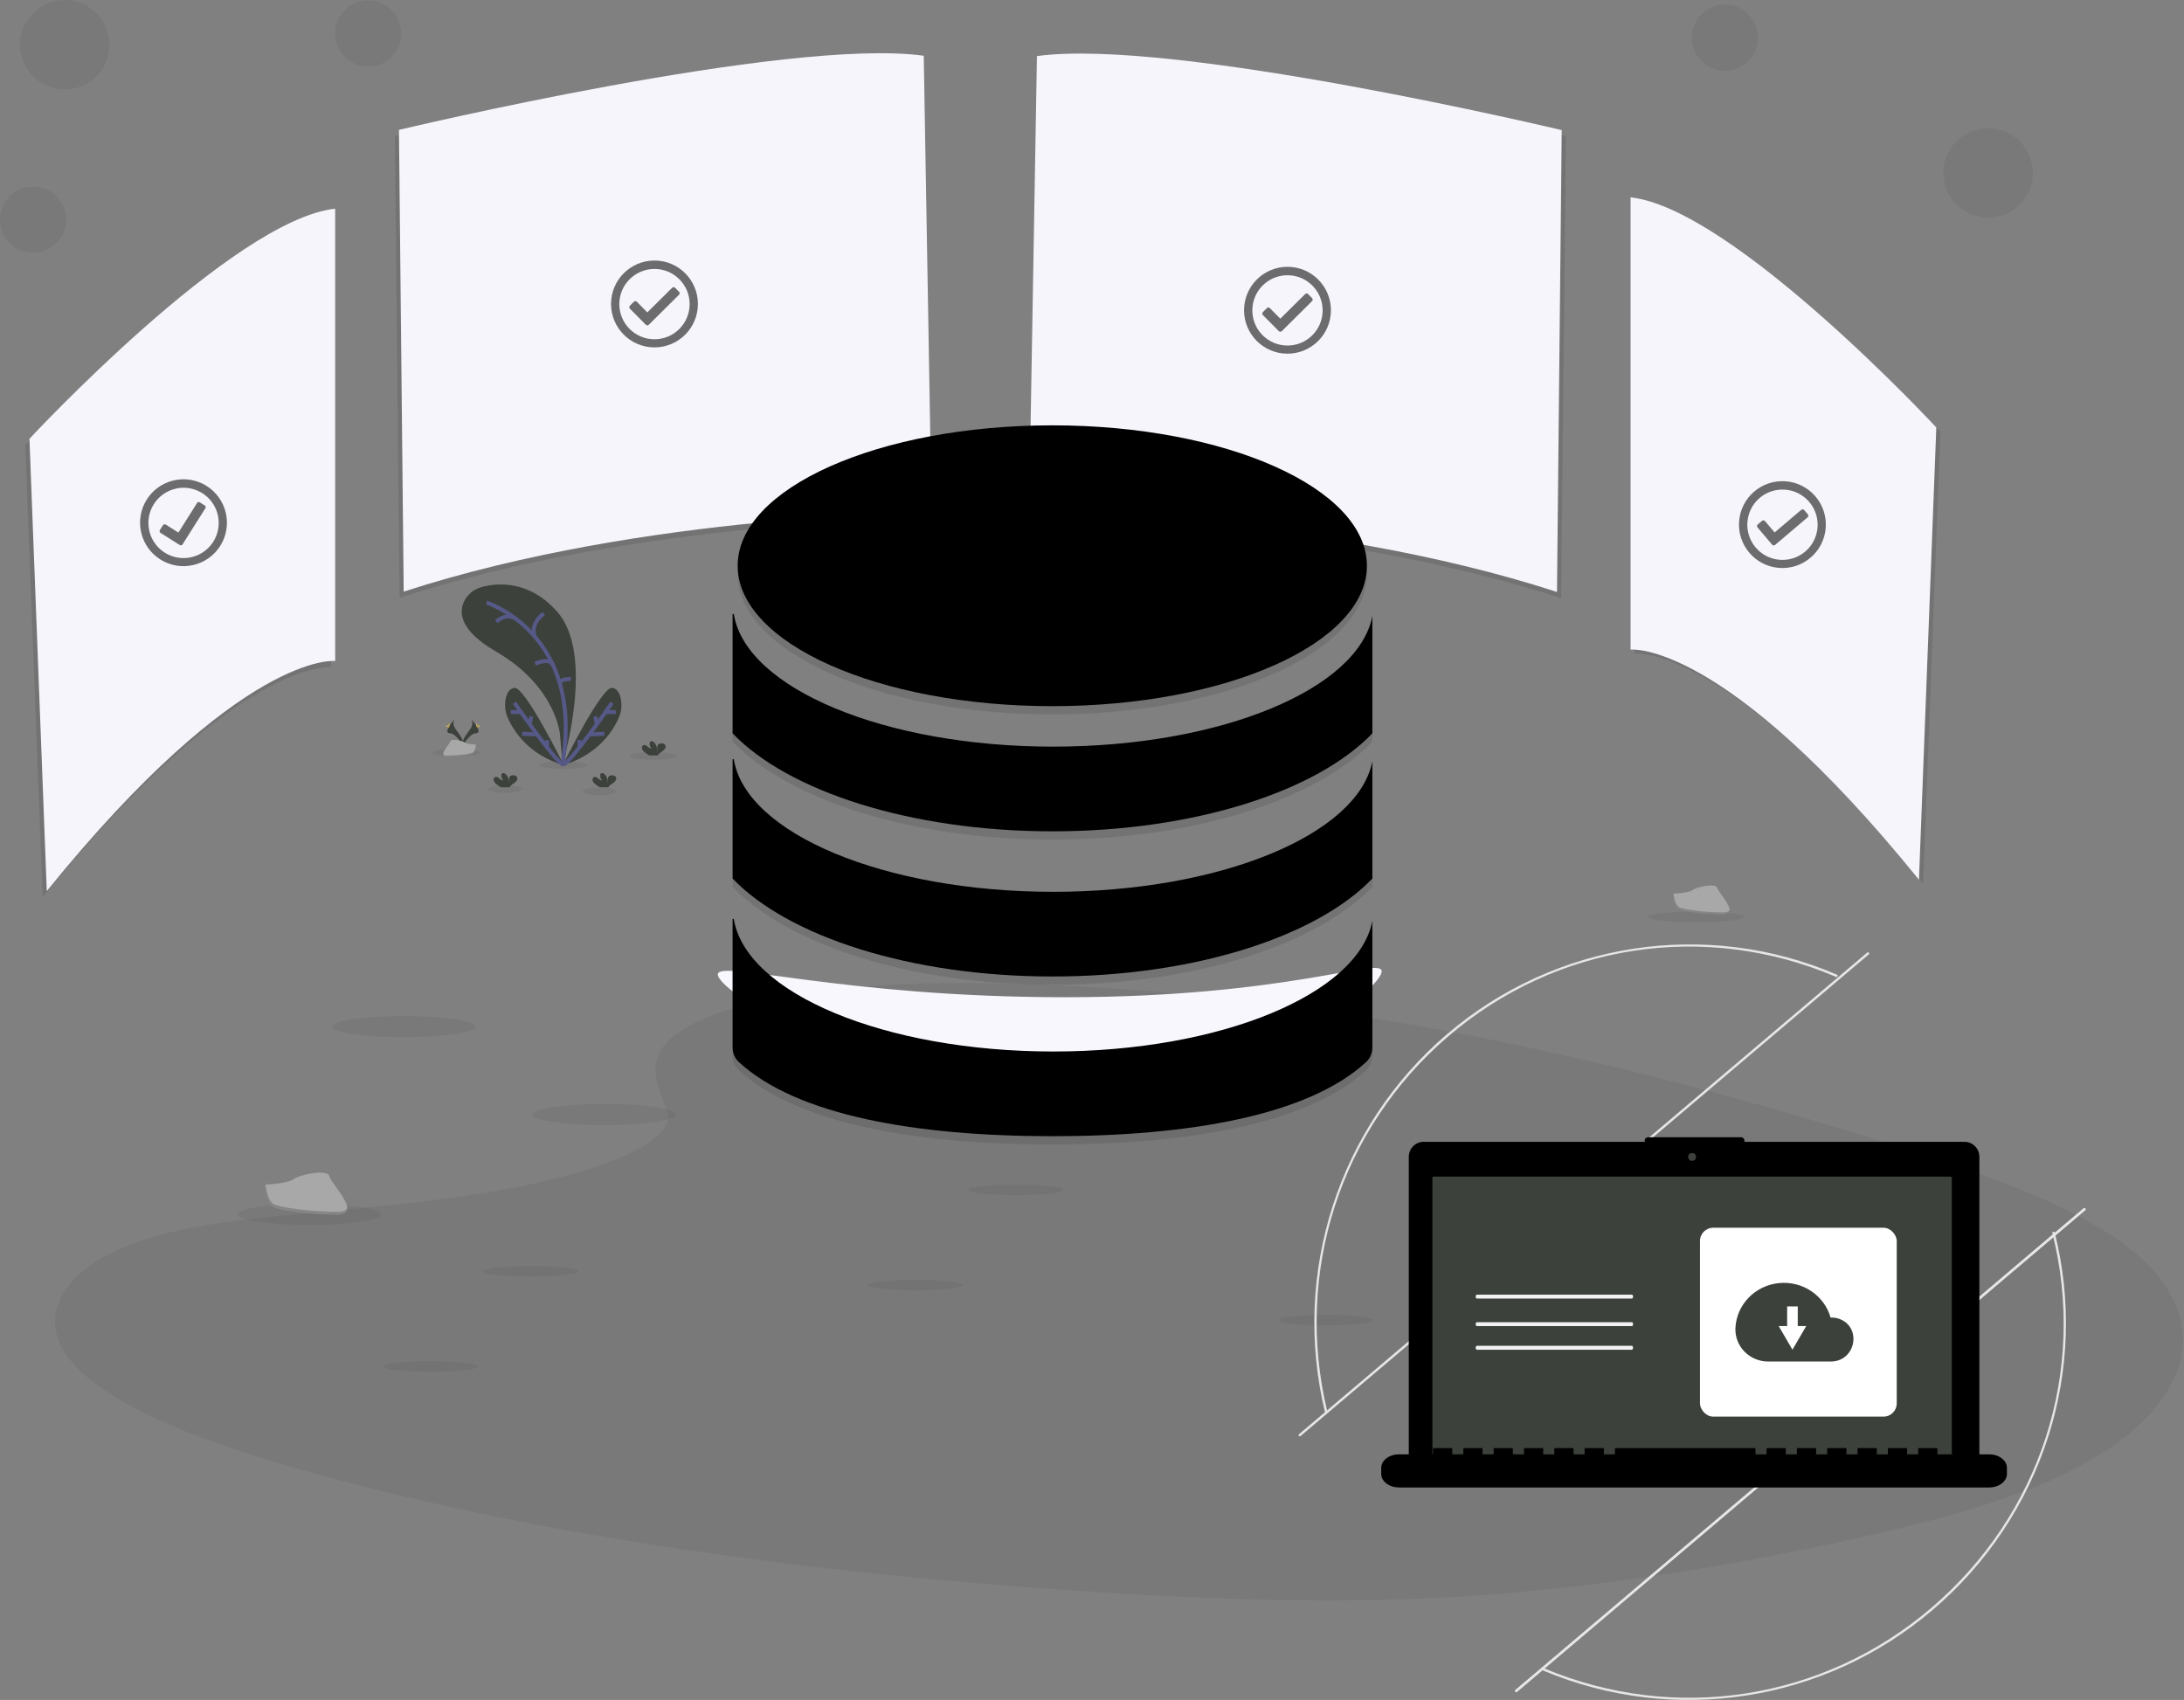 <?xml version="1.0" encoding="UTF-8"?>
<svg width="555px" height="432px" viewBox="0 0 555 432" version="1.1" xmlns="http://www.w3.org/2000/svg" xmlns:xlink="http://www.w3.org/1999/xlink">
    <rect x="0" y="0" width="555" height="432" fill="#808080" stroke="none"/>
    <title>Group 2</title>
    <g id="Page-1" stroke="none" stroke-width="1" fill="none" fill-rule="evenodd">
        <g id="Group-2">
            <g id="undraw_server_status_5pbv">
                <path d="M180.948,258.043 C199.295,250.827 228.097,249.356 254.312,249.934 C336.658,251.737 410.989,269.275 475.282,289.115 C498.559,296.3 521.474,304.041 536.584,313.932 C567.34,334.067 558.216,361.959 515.451,378.546 C500.898,384.19 483.26,388.532 465.149,392.347 C432.942,399.169 398.212,404.64 361.664,406.217 C335.607,407.326 309.223,406.422 283.318,404.871 C210.932,400.525 139.885,390.975 80.333,374.562 C54.212,367.377 29.595,358.443 18.842,346.812 C8.088,335.181 14.963,320.455 41.636,313.57 C52.672,310.726 65.854,309.439 78.767,308.235 C97.771,306.459 117.081,304.703 134.23,301.093 C151.947,297.361 172.922,290.145 169.417,281.888 C165.638,273.027 162.621,265.249 180.948,258.043 Z" id="Path" fill="#3C413C" fill-rule="nonzero" opacity="0.1"></path>
                <path d="M264.561,15.835 L262.558,131.986 C262.558,131.986 335.044,131.986 396.715,152.01 L397.918,34.64 C397.918,34.64 299.001,11.032 264.561,15.835 Z" id="Path" fill="#000000" fill-rule="nonzero" opacity="0.1"></path>
                <path d="M263.509,14.259 L261.507,130.409 C261.507,130.409 333.993,130.409 395.663,150.433 L396.867,33.063 C396.867,33.063 297.95,9.455 263.509,14.259 Z" id="Path" fill="#F5F5FB" fill-rule="nonzero"></path>
                <path d="M233.689,15.746 L235.691,131.897 C235.691,131.897 163.205,131.897 101.535,151.921 L100.331,34.582 C100.331,34.582 199.248,10.942 233.689,15.746 Z" id="Path" fill="#000000" fill-rule="nonzero" opacity="0.1"></path>
                <path d="M234.74,14.169 L236.742,130.32 C236.742,130.32 164.256,130.32 102.586,150.344 L101.382,33.006 C101.382,33.006 200.299,9.366 234.74,14.169 Z" id="Path" fill="#F5F5FB" fill-rule="nonzero"></path>
                <path d="M415.414,51.201 L415.414,166.137 C415.414,166.137 439.065,163.336 488.7,224.607 L493.109,109.67 C493.109,109.67 441.446,54.007 415.414,51.201 Z" id="Path" fill="#000000" fill-rule="nonzero" opacity="0.1"></path>
                <path d="M414.363,50.15 L414.363,165.086 C414.363,165.086 438.014,162.285 487.648,223.556 L492.058,108.619 C492.058,108.619 440.395,52.956 414.363,50.15 Z" id="Path" fill="#F5F5FB" fill-rule="nonzero"></path>
                <path d="M84.122,54.612 L84.122,169.554 C84.122,169.554 60.472,166.752 10.837,228.023 L6.433,113.087 C6.433,113.087 58.091,57.424 84.122,54.612 Z" id="Path" fill="#000000" fill-rule="nonzero" opacity="0.1"></path>
                <path d="M85.174,53.035 L85.174,167.977 C85.174,167.977 61.523,165.176 11.888,226.446 L7.484,111.51 C7.484,111.51 59.142,55.847 85.174,53.035 Z" id="Path" fill="#F5F5FB" fill-rule="nonzero"></path>
                <path d="M351.111,246.849 C351.111,250.764 326.246,273.39 269.648,273.39 C213.05,273.39 182.404,251.553 182.404,247.637 C182.404,243.722 214.101,253.418 270.699,253.418 C327.298,253.418 351.111,242.928 351.111,246.849 Z" id="Path" fill="#F7F7FD" fill-rule="nonzero"></path>
                <ellipse id="Oval" fill="#3C413C" fill-rule="nonzero" opacity="0.1" cx="166.137" cy="192.095" rx="6.023" ry="1"></ellipse>
                <ellipse id="Oval" fill="#3C413C" fill-rule="nonzero" opacity="0.1" cx="143.07" cy="194.434" rx="6.023" ry="1"></ellipse>
                <ellipse id="Oval" fill="#3C413C" fill-rule="nonzero" opacity="0.1" cx="115.909" cy="191.27" rx="6.023" ry="1"></ellipse>
                <ellipse id="Oval" fill="#3C413C" fill-rule="nonzero" opacity="0.1" cx="152.304" cy="201.093" rx="4.278" ry="1"></ellipse>
                <ellipse id="Oval" fill="#3C413C" fill-rule="nonzero" opacity="0.1" cx="128.365" cy="200.504" rx="4.278" ry="1"></ellipse>
                <path d="M142.944,194.25 C142.944,194.25 151.385,166.568 141.62,155.484 C134.314,147.191 126.01,148.163 122.331,149.214 C120.386,149.732 118.767,151.077 117.901,152.893 C116.603,155.694 116.85,160.251 126.005,165.549 C141.346,174.431 142.298,186.619 142.298,186.619 L142.944,194.25 Z" id="Path" fill="#3C413C" fill-rule="nonzero"></path>
                <path d="M123.635,153.135 C123.635,153.135 148.526,160.918 142.944,194.25" id="Path" stroke="#565987"></path>
                <path d="M138.172,155.926 C138.172,155.926 134.745,158.233 135.833,161.707" id="Path" stroke="#565987"></path>
                <path d="M126.131,157.981 C126.131,157.981 128.233,155.847 130.772,157.024" id="Path" stroke="#565987"></path>
                <path d="M135.996,168.697 C135.996,168.697 139.675,166.831 140.626,169.17" id="Path" stroke="#565987"></path>
                <path d="M145.073,172.591 C145.073,172.591 142.308,172.371 142.261,173.69" id="Path" stroke="#565987"></path>
                <path d="M143.286,194.471 C143.286,194.471 133.394,174.352 130.672,174.793 C129.384,175.004 128.79,176.27 128.517,177.547 C128.179,179.195 128.363,180.907 129.043,182.446 C130.467,185.662 134.235,191.785 143.286,194.471 Z" id="Path" fill="#3C413C" fill-rule="nonzero"></path>
                <path d="M130.74,178.609 C130.74,178.609 141.12,193.661 143.128,194.324" id="Path" stroke="#565987"></path>
                <line x1="129.8" y1="180.958" x2="132.222" y2="180.958" id="Path" stroke="#565987"></line>
                <line x1="132.701" y1="186.466" x2="136.495" y2="186.629" id="Path" stroke="#565987"></line>
                <line x1="135.013" y1="182.062" x2="134.598" y2="184.038" id="Path" stroke="#565987"></line>
                <line x1="139.05" y1="188.08" x2="138.976" y2="189.877" id="Path" stroke="#565987"></line>
                <path d="M142.991,194.471 C142.991,194.471 152.877,174.352 155.605,174.793 C156.898,175.004 157.492,176.27 157.76,177.547 C158.095,179.195 157.912,180.907 157.234,182.446 C155.81,185.662 152.042,191.785 142.991,194.471 Z" id="Path" fill="#3C413C" fill-rule="nonzero"></path>
                <path d="M155.521,178.609 C155.521,178.609 145.141,193.661 143.138,194.324" id="Path" stroke="#565987"></path>
                <line x1="156.477" y1="180.958" x2="154.055" y2="180.958" id="Path" stroke="#565987"></line>
                <line x1="153.576" y1="186.466" x2="149.776" y2="186.629" id="Path" stroke="#565987"></line>
                <line x1="151.264" y1="182.062" x2="151.679" y2="184.038" id="Path" stroke="#565987"></line>
                <line x1="147.227" y1="188.08" x2="147.301" y2="189.877" id="Path" stroke="#565987"></line>
                <path d="M126.01,199.169 C125.741,198.949 125.545,198.652 125.448,198.318 C125.357,197.973 125.522,197.612 125.842,197.456 C126.199,197.314 126.588,197.566 126.893,197.819 C127.146,198.116 127.512,198.294 127.902,198.307 C127.502,197.944 127.321,197.398 127.424,196.867 C127.444,196.759 127.491,196.658 127.561,196.573 C127.76,196.358 128.123,196.452 128.365,196.62 C129.127,197.146 129.337,198.197 129.342,199.127 C129.383,198.778 129.383,198.425 129.342,198.076 C129.311,197.725 129.457,197.382 129.731,197.162 C129.912,197.064 130.115,197.015 130.32,197.02 C130.665,196.971 131.014,197.07 131.282,197.293 C131.54,197.65 131.525,198.136 131.245,198.476 C130.961,198.795 130.625,199.063 130.252,199.269 C129.966,199.437 129.723,199.669 129.542,199.947 C129.519,199.985 129.502,200.026 129.489,200.068 L127.335,200.068 C126.857,199.826 126.411,199.524 126.01,199.169 Z" id="Path" fill="#3C413C" fill-rule="nonzero"></path>
                <path d="M163.693,191.065 C163.424,190.847 163.228,190.552 163.131,190.219 C163.039,189.873 163.204,189.51 163.525,189.352 C163.916,189.276 164.318,189.416 164.576,189.72 C164.828,190.018 165.195,190.194 165.586,190.203 C165.184,189.84 165.003,189.294 165.107,188.763 C165.125,188.656 165.173,188.556 165.244,188.474 C165.444,188.259 165.806,188.348 166.048,188.516 C166.81,189.042 167.02,190.093 167.026,191.028 C167.066,190.679 167.066,190.326 167.026,189.977 C166.994,189.626 167.14,189.283 167.414,189.063 C167.595,188.964 167.798,188.917 168.003,188.926 C168.348,188.874 168.699,188.974 168.965,189.199 C169.224,189.554 169.209,190.039 168.928,190.377 C168.644,190.696 168.309,190.964 167.935,191.17 C167.65,191.34 167.408,191.571 167.225,191.848 C167.202,191.886 167.185,191.927 167.173,191.969 L165.018,191.969 C164.538,191.728 164.093,191.424 163.693,191.065 L163.693,191.065 Z" id="Path" fill="#3C413C" fill-rule="nonzero"></path>
                <path d="M151.132,199.169 C150.863,198.949 150.667,198.652 150.57,198.318 C150.481,197.974 150.645,197.614 150.964,197.456 C151.327,197.314 151.711,197.566 152.015,197.819 C152.268,198.116 152.634,198.293 153.024,198.307 C152.625,197.944 152.446,197.397 152.551,196.867 C152.568,196.759 152.613,196.657 152.683,196.573 C152.883,196.358 153.245,196.452 153.487,196.62 C154.249,197.146 154.464,198.197 154.47,199.127 C154.508,198.778 154.508,198.425 154.47,198.076 C154.438,197.725 154.584,197.382 154.859,197.162 C155.363,196.93 155.951,196.98 156.409,197.293 C156.671,197.648 156.656,198.137 156.372,198.476 C156.09,198.796 155.754,199.064 155.379,199.269 C155.095,199.44 154.853,199.671 154.669,199.947 C154.649,199.986 154.631,200.026 154.617,200.068 L152.467,200.068 C151.985,199.828 151.536,199.526 151.132,199.169 L151.132,199.169 Z" id="Path" fill="#3C413C" fill-rule="nonzero"></path>
                <path d="M115.499,182.793 C115.499,182.793 114.695,183.844 115.872,185.42 C117.049,186.997 118.027,188.358 117.633,189.352 C117.633,189.352 115.851,186.393 114.406,186.351 C112.96,186.309 113.922,184.569 115.499,182.793 Z" id="Path" fill="#3C413C" fill-rule="nonzero"></path>
                <path d="M115.499,182.793 C115.428,182.894 115.373,183.006 115.336,183.124 C113.922,184.779 113.171,186.33 114.527,186.366 C115.793,186.403 117.312,188.668 117.68,189.236 C117.669,189.281 117.655,189.325 117.638,189.367 C117.638,189.367 115.856,186.409 114.411,186.366 C112.966,186.324 113.922,184.569 115.499,182.793 Z" id="Path" fill="#000000" fill-rule="nonzero" opacity="0.1"></path>
                <path d="M114.017,184.133 C114.017,184.506 114.059,184.806 114.111,184.806 C114.164,184.806 114.201,184.506 114.201,184.133 C114.201,183.76 114.153,183.938 114.101,183.938 C114.048,183.938 114.017,183.765 114.017,184.133 Z" id="Path" fill="#FFD037" fill-rule="nonzero"></path>
                <path d="M113.502,184.58 C113.828,184.758 114.111,184.863 114.138,184.816 C114.164,184.769 113.917,184.59 113.612,184.417 C113.307,184.243 113.412,184.364 113.391,184.417 C113.37,184.469 113.176,184.427 113.502,184.58 Z" id="Path" fill="#FFD037" fill-rule="nonzero"></path>
                <path d="M119.777,182.793 C119.777,182.793 120.586,183.844 119.404,185.42 C118.221,186.997 117.254,188.358 117.648,189.352 C117.648,189.352 119.425,186.393 120.875,186.351 C122.326,186.309 121.369,184.569 119.777,182.793 Z" id="Path" fill="#3C413C" fill-rule="nonzero"></path>
                <path d="M119.777,182.793 C119.848,182.894 119.902,183.006 119.94,183.124 C121.354,184.779 122.105,186.33 120.749,186.366 C119.483,186.403 117.969,188.668 117.596,189.236 C117.607,189.281 117.621,189.325 117.638,189.367 C117.638,189.367 119.414,186.409 120.865,186.366 C122.315,186.324 121.369,184.569 119.777,182.793 Z" id="Path" fill="#000000" fill-rule="nonzero" opacity="0.1"></path>
                <path d="M121.28,184.133 C121.28,184.506 121.243,184.806 121.191,184.806 C121.138,184.806 121.096,184.506 121.096,184.133 C121.096,183.76 121.149,183.938 121.201,183.938 C121.254,183.938 121.28,183.765 121.28,184.133 Z" id="Path" fill="#FFD037" fill-rule="nonzero"></path>
                <path d="M121.806,184.58 C121.48,184.758 121.196,184.863 121.175,184.816 C121.154,184.769 121.39,184.59 121.701,184.417 C122.011,184.243 121.9,184.364 121.927,184.417 C121.953,184.469 122.116,184.427 121.806,184.58 Z" id="Path" fill="#FFD037" fill-rule="nonzero"></path>
                <path d="M121.023,189.231 C121.023,189.231 118.763,189.162 118.085,188.679 C117.407,188.195 114.616,187.628 114.448,188.39 C114.28,189.152 111.058,192.253 113.602,192.274 C116.145,192.295 119.519,191.874 120.197,191.464 C120.875,191.055 121.023,189.231 121.023,189.231 Z" id="Path" fill="#A8A8A8" fill-rule="nonzero"></path>
                <path d="M113.56,192.001 C116.103,192.001 119.477,191.606 120.155,191.191 C120.681,190.876 120.875,189.746 120.944,189.226 L121.023,189.226 C121.023,189.226 120.875,191.044 120.197,191.459 C119.519,191.874 116.151,192.29 113.602,192.269 C112.871,192.269 112.613,192.001 112.629,191.612 C112.729,191.853 113.013,191.995 113.56,192.001 Z" id="Path" fill="#000000" fill-rule="nonzero" opacity="0.2"></path>
                <ellipse id="Oval" fill="#3C413C" fill-rule="nonzero" opacity="0.1" cx="102.575" cy="260.887" rx="18.248" ry="2.696"></ellipse>
                <ellipse id="Oval" fill="#3C413C" fill-rule="nonzero" opacity="0.1" cx="153.545" cy="283.213" rx="18.248" ry="2.696"></ellipse>
                <ellipse id="Oval" fill="#3C413C" fill-rule="nonzero" opacity="0.1" cx="78.567" cy="308.614" rx="18.248" ry="2.696"></ellipse>
                <ellipse id="Oval" fill="#3C413C" fill-rule="nonzero" opacity="0.1" cx="465.201" cy="364.408" rx="18.248" ry="2.696"></ellipse>
                <ellipse id="Oval" fill="#3C413C" fill-rule="nonzero" opacity="0.1" cx="258.101" cy="302.37" rx="12.083" ry="1.351"></ellipse>
                <ellipse id="Oval" fill="#3C413C" fill-rule="nonzero" opacity="0.1" cx="431.013" cy="232.995" rx="12.083" ry="1.351"></ellipse>
                <ellipse id="Oval" fill="#3C413C" fill-rule="nonzero" opacity="0.1" cx="336.931" cy="335.481" rx="12.083" ry="1.351"></ellipse>
                <ellipse id="Oval" fill="#3C413C" fill-rule="nonzero" opacity="0.1" cx="232.637" cy="326.567" rx="12.083" ry="1.351"></ellipse>
                <ellipse id="Oval" fill="#3C413C" fill-rule="nonzero" opacity="0.1" cx="134.898" cy="323.062" rx="12.083" ry="1.351"></ellipse>
                <ellipse id="Oval" fill="#3C413C" fill-rule="nonzero" opacity="0.1" cx="109.429" cy="347.259" rx="12.083" ry="1.351"></ellipse>
                <g id="Group" opacity="0.1" transform="translate(186.051, 109.872)" fill="#000000" fill-rule="nonzero">
                    <ellipse id="Oval" cx="81.358" cy="36.001" rx="79.949" ry="35.681"></ellipse>
                    <path d="M162.695,48.757 C159.158,67.362 124.208,81.968 81.605,81.968 C38.629,81.968 3.437,67.105 0.42,48.273 L0.121,48.273 L0.121,78.593 C14.175,93.278 45.288,103.49 81.405,103.49 C117.522,103.49 148.636,93.278 162.695,78.593 L162.695,48.757 Z" id="Path"></path>
                    <path d="M162.695,85.652 C159.158,104.252 124.208,118.862 81.605,118.862 C38.629,118.862 3.437,103.999 0.42,85.163 L0.121,85.163 L0.121,115.488 C14.175,130.173 45.288,140.379 81.405,140.379 C117.522,140.379 148.636,130.173 162.695,115.488 L162.695,85.652 Z" id="Path"></path>
                    <path d="M162.695,126.231 C159.158,144.836 124.208,159.442 81.605,159.442 C38.629,159.442 3.437,144.584 0.42,125.747 L0.121,125.747 L0.121,158.448 C0.118,159.857 0.705,161.203 1.74,162.159 C16.456,175.671 46.618,180.964 81.405,180.964 C116.193,180.964 146.339,175.671 161.076,162.159 C162.111,161.203 162.698,159.857 162.695,158.448 L162.695,126.231 Z" id="Path"></path>
                </g>
                <ellipse id="Oval" fill="#000000" fill-rule="nonzero" cx="267.409" cy="143.771" rx="79.949" ry="35.681"></ellipse>
                <path d="M348.746,156.527 C345.209,175.132 310.259,189.738 267.656,189.738 C224.68,189.738 189.488,174.874 186.472,156.043 L186.172,156.043 L186.172,186.363 C200.226,201.048 231.339,211.26 267.456,211.26 C303.573,211.26 334.687,201.048 348.746,186.363 L348.746,156.527 Z" id="Path" fill="#000000" fill-rule="nonzero"></path>
                <path d="M348.746,193.422 C345.209,212.022 310.259,226.632 267.656,226.632 C224.68,226.632 189.488,211.769 186.472,192.933 L186.172,192.933 L186.172,223.258 C200.226,237.943 231.339,248.149 267.456,248.149 C303.573,248.149 334.687,237.943 348.746,223.258 L348.746,193.422 Z" id="Path" fill="#000000" fill-rule="nonzero"></path>
                <path d="M348.746,234.001 C345.209,252.606 310.259,267.212 267.656,267.212 C224.68,267.212 189.488,252.354 186.472,233.517 L186.172,233.517 L186.172,266.218 C186.169,267.627 186.756,268.972 187.791,269.929 C202.507,283.441 232.669,288.734 267.456,288.734 C302.244,288.734 332.39,283.441 347.127,269.929 C348.162,268.972 348.749,267.627 348.746,266.218 L348.746,234.001 Z" id="Path" fill="#000000" fill-rule="nonzero"></path>
                <path d="M67.294,301.03 C67.294,301.03 72.928,300.856 74.62,299.647 C76.312,298.439 83.282,296.993 83.702,298.933 C84.122,300.872 92.164,308.572 85.804,308.624 C79.445,308.677 71.036,307.631 69.338,306.601 C67.641,305.571 67.294,301.03 67.294,301.03 Z" id="Path" fill="#A8A8A8" fill-rule="nonzero"></path>
                <path d="M85.92,307.936 C79.566,307.988 71.151,306.948 69.459,305.917 C68.171,305.129 67.656,302.312 67.483,301.009 L67.294,301.009 C67.294,301.009 67.651,305.55 69.343,306.58 C71.036,307.61 79.45,308.65 85.81,308.603 C87.644,308.603 88.274,307.936 88.243,306.969 C87.985,307.573 87.286,307.936 85.92,307.936 Z" id="Path" fill="#000000" fill-rule="nonzero" opacity="0.2"></path>
                <path d="M425.148,227.109 C425.148,227.109 429.011,226.988 430.178,226.157 C431.344,225.327 436.122,224.339 436.411,225.668 C436.7,226.998 442.224,232.285 437.856,232.322 C433.489,232.359 427.718,231.639 426.556,230.935 C425.395,230.23 425.148,227.109 425.148,227.109 Z" id="Path" fill="#A8A8A8" fill-rule="nonzero"></path>
                <path d="M437.935,231.86 C433.573,231.891 427.797,231.176 426.635,230.472 C425.747,229.947 425.395,227.997 425.279,227.103 L425.148,227.103 C425.148,227.103 425.395,230.22 426.556,230.929 C427.718,231.639 433.494,232.348 437.856,232.317 C439.117,232.317 439.554,231.86 439.527,231.192 C439.354,231.602 438.876,231.849 437.935,231.86 Z" id="Path" fill="#000000" fill-rule="nonzero" opacity="0.2"></path>
                <circle id="Oval" fill="#3C413C" fill-rule="nonzero" opacity="0.1" cx="16.445" cy="11.368" r="11.368"></circle>
                <circle id="Oval" fill="#3C413C" fill-rule="nonzero" opacity="0.1" cx="505.223" cy="43.953" r="11.368"></circle>
                <circle id="Oval" fill="#3C413C" fill-rule="nonzero" opacity="0.1" cx="8.409" cy="55.805" r="8.409"></circle>
                <circle id="Oval" fill="#3C413C" fill-rule="nonzero" opacity="0.1" cx="93.551" cy="8.504" r="8.409"></circle>
                <circle id="Oval" fill="#3C413C" fill-rule="nonzero" opacity="0.1" cx="438.324" cy="9.555" r="8.409"></circle>
                <path d="M467.556,339.727 C467.739,339.994 467.882,340.286 467.982,340.594 C471.661,344.925 473.637,348.967 470.084,349.067 C466.783,349.161 462.826,355.063 461.875,356.556 C461.906,356.67 461.945,356.783 461.99,356.892 C461.99,356.892 466.631,349.177 470.399,349.067 C474.168,348.956 471.708,344.373 467.556,339.727 Z" id="Path" fill="#000000" fill-rule="nonzero" opacity="0.1"></path>
                <path d="M471.466,343.238 C471.466,344.205 471.356,344.993 471.224,344.993 C471.093,344.993 470.983,344.205 470.983,343.238 C470.983,342.271 471.119,342.712 471.251,342.712 C471.382,342.712 471.466,342.266 471.466,343.238 Z" id="Path" fill="#FFD037" fill-rule="nonzero"></path>
                <path d="M472.812,344.394 C471.96,344.857 471.235,345.135 471.151,345.02 C471.067,344.904 471.729,344.431 472.575,343.969 C473.421,343.506 473.101,343.842 473.159,343.969 C473.216,344.095 473.663,343.932 472.812,344.394 Z" id="Path" fill="#FFD037" fill-rule="nonzero"></path>
                <path d="M456.435,339.727 C456.252,339.995 456.106,340.287 456.004,340.594 C452.325,344.925 450.354,348.967 453.902,349.067 C457.202,349.161 461.165,355.063 462.111,356.556 C462.08,356.666 462.043,356.782 462.001,356.892 C462.001,356.892 457.355,349.177 453.592,349.067 C449.829,348.956 452.278,344.373 456.435,339.727 Z" id="Path" fill="#000000" fill-rule="nonzero" opacity="0.1"></path>
                <path d="M452.519,343.238 C452.519,344.205 452.63,344.993 452.766,344.993 C452.903,344.993 453.008,344.205 453.008,343.238 C453.008,342.271 452.872,342.712 452.735,342.712 C452.598,342.712 452.519,342.266 452.519,343.238 Z" id="Path" fill="#FFD037" fill-rule="nonzero"></path>
                <path d="M451.179,344.394 C452.031,344.857 452.756,345.135 452.835,345.02 C452.914,344.904 452.262,344.431 451.411,343.969 C450.559,343.506 450.885,343.842 450.832,343.969 C450.78,344.095 450.328,343.932 451.179,344.394 Z" id="Path" fill="#FFD037" fill-rule="nonzero"></path>
                <path d="M453.192,356.535 C453.192,356.535 459.079,356.351 460.85,355.09 C462.621,353.828 469.905,352.32 470.347,354.343 C470.788,356.367 479.187,364.418 472.544,364.471 C465.9,364.524 457.102,363.42 455.337,362.369 C453.571,361.318 453.192,356.535 453.192,356.535 Z" id="Path" fill="#A8A8A8" fill-rule="nonzero"></path>
                <path d="M472.664,363.767 C466.016,363.819 457.223,362.716 455.452,361.664 C454.107,360.845 453.565,357.896 453.387,356.535 L453.192,356.535 C453.192,356.535 453.565,361.265 455.337,362.358 C457.108,363.451 465.9,364.524 472.544,364.461 C474.462,364.461 475.124,363.762 475.087,362.752 C474.825,363.373 474.089,363.756 472.664,363.767 Z" id="Path" fill="#000000" fill-rule="nonzero" opacity="0.2"></path>
                <path d="M166.316,66.206 C160.221,66.206 155.279,71.147 155.279,77.243 C155.279,83.338 160.221,88.28 166.316,88.28 C172.412,88.28 177.353,83.338 177.353,77.243 C177.353,71.147 172.412,66.206 166.316,66.206 L166.316,66.206 Z M166.316,68.345 C171.251,68.345 175.251,72.345 175.251,77.28 C175.251,82.214 171.251,86.214 166.316,86.214 C161.382,86.214 157.381,82.214 157.381,77.28 C157.381,72.345 161.382,68.345 166.316,68.345 M172.565,74.152 L171.561,73.138 C171.462,73.035 171.326,72.977 171.183,72.977 C171.04,72.977 170.903,73.035 170.804,73.138 L164.498,79.387 L161.838,76.686 C161.739,76.583 161.603,76.525 161.46,76.525 C161.317,76.525 161.18,76.583 161.081,76.686 L160.072,77.689 C159.97,77.789 159.911,77.925 159.911,78.068 C159.911,78.211 159.97,78.347 160.072,78.446 L164.119,82.525 C164.218,82.627 164.355,82.686 164.498,82.686 C164.64,82.686 164.777,82.627 164.876,82.525 L172.565,74.893 C172.668,74.794 172.726,74.658 172.726,74.515 C172.726,74.372 172.668,74.236 172.565,74.137 L172.565,74.152 Z" id="Shape" fill="#333333" fill-rule="nonzero" opacity="0.7"></path>
                <path d="M44.132,122.084 C38.198,123.463 34.503,129.388 35.876,135.322 C37.249,141.257 43.171,144.958 49.107,143.59 C55.043,142.223 58.749,136.305 57.387,130.367 C56.731,127.509 54.965,125.029 52.478,123.475 C49.991,121.921 46.988,121.421 44.132,122.084 L44.132,122.084 Z M44.615,124.187 C48.138,123.364 51.809,124.748 53.914,127.69 C56.018,130.633 56.14,134.554 54.223,137.622 C52.306,140.69 48.728,142.299 45.161,141.698 C41.594,141.096 38.741,138.403 37.936,134.877 C36.841,130.082 39.826,125.304 44.615,124.187 M52.01,128.444 L50.801,127.666 C50.682,127.588 50.537,127.562 50.398,127.594 C50.259,127.626 50.139,127.712 50.066,127.834 L45.336,135.339 L42.135,133.316 C42.016,133.238 41.87,133.212 41.731,133.244 C41.593,133.276 41.473,133.362 41.399,133.484 L40.637,134.693 C40.559,134.812 40.534,134.957 40.565,135.096 C40.597,135.235 40.683,135.355 40.805,135.428 L45.661,138.492 C45.781,138.572 45.928,138.599 46.068,138.567 C46.208,138.535 46.329,138.447 46.402,138.324 L52.184,129.164 C52.262,129.045 52.288,128.9 52.258,128.761 C52.227,128.623 52.141,128.502 52.021,128.428 L52.01,128.444 Z" id="Shape" fill="#333333" fill-rule="nonzero" opacity="0.7"></path>
                <path d="M327.177,67.804 C321.081,67.804 316.14,72.745 316.14,78.84 C316.14,84.936 321.081,89.877 327.177,89.877 C333.272,89.877 338.214,84.936 338.214,78.84 C338.214,72.745 333.272,67.804 327.177,67.804 Z M327.177,69.943 C332.111,69.943 336.111,73.943 336.111,78.877 C336.111,83.812 332.111,87.812 327.177,87.812 C322.242,87.812 318.242,83.812 318.242,78.877 C318.242,73.943 322.242,69.943 327.177,69.943 M333.426,75.75 L332.422,74.736 C332.323,74.633 332.186,74.575 332.043,74.575 C331.901,74.575 331.764,74.633 331.665,74.736 L325.358,80.985 L322.694,78.299 C322.595,78.196 322.458,78.138 322.315,78.138 C322.172,78.138 322.036,78.196 321.937,78.299 L320.933,79.313 C320.83,79.413 320.772,79.549 320.772,79.692 C320.772,79.835 320.83,79.971 320.933,80.07 L324.98,84.149 C325.079,84.251 325.215,84.31 325.358,84.31 C325.501,84.31 325.638,84.251 325.737,84.149 L333.426,76.517 C333.528,76.418 333.587,76.282 333.587,76.139 C333.587,75.996 333.528,75.86 333.426,75.761 L333.426,75.75 Z" id="Shape" fill="#333333" fill-rule="nonzero" opacity="0.7"></path>
                <path d="M453.802,122.31 C447.727,121.839 442.419,126.38 441.944,132.455 C441.47,138.53 446.009,143.84 452.084,144.317 C458.159,144.794 463.471,140.258 463.951,134.183 C464.181,131.262 463.241,128.37 461.337,126.143 C459.434,123.916 456.723,122.537 453.802,122.31 L453.802,122.31 Z M453.634,124.439 C457.241,124.71 460.329,127.129 461.455,130.567 C462.581,134.005 461.523,137.782 458.775,140.135 C456.027,142.488 452.132,142.952 448.908,141.309 C445.685,139.667 443.77,136.244 444.058,132.638 C444.239,130.28 445.35,128.091 447.146,126.553 C448.942,125.015 451.276,124.255 453.634,124.439 M459.415,130.714 L458.49,129.626 C458.4,129.516 458.269,129.448 458.127,129.436 C457.986,129.424 457.846,129.47 457.738,129.563 L450.974,135.308 L448.525,132.422 C448.435,132.311 448.303,132.241 448.16,132.229 C448.017,132.217 447.876,132.264 447.768,132.359 L446.68,133.284 C446.571,133.375 446.504,133.506 446.493,133.648 C446.482,133.789 446.529,133.929 446.623,134.036 L450.338,138.414 C450.428,138.524 450.559,138.592 450.701,138.604 C450.842,138.616 450.983,138.57 451.09,138.477 L459.352,131.466 C459.462,131.376 459.53,131.245 459.542,131.103 C459.554,130.962 459.508,130.821 459.415,130.714 L459.415,130.714 Z" id="Shape" fill="#333333" fill-rule="nonzero" opacity="0.7"></path>
            </g>
            <g id="undraw_cloud_files_wmo8" transform="translate(330, 240)" fill-rule="nonzero">
                <path d="M6.747,118.892 C6.716,118.855 6.694,118.812 6.683,118.765 C-1.809,83.428 10.211,46.288 37.745,22.787 C65.278,-0.715 103.615,-6.557 136.815,7.689 C136.969,7.756 137.041,7.936 136.976,8.091 C136.91,8.247 136.731,8.32 136.577,8.254 C103.271,-6.015 65.479,-0.2 37.947,23.43 C10.584,46.915 -1.169,83.391 7.274,118.621 C7.307,118.759 7.242,118.902 7.116,118.967 C6.991,119.031 6.838,119 6.747,118.892 Z" id="Path" fill="#E6E6E6"></path>
                <path d="M62.073,184.46 C61.981,184.353 61.975,184.196 62.059,184.082 C62.142,183.968 62.293,183.926 62.423,183.981 C95.65,197.923 133.314,192.055 160.717,168.667 C188.547,144.914 200.365,108.402 191.559,73.38 C191.533,73.274 191.565,73.162 191.643,73.086 C191.721,73.01 191.834,72.982 191.938,73.012 C192.043,73.042 192.124,73.125 192.151,73.231 C196.424,90.249 195.882,108.124 190.586,124.852 C185.102,142.09 174.889,157.435 161.112,169.132 C133.68,192.557 95.423,198.517 62.187,184.544 C62.143,184.525 62.104,184.497 62.073,184.46 L62.073,184.46 Z" id="Path" fill="#E6E6E6"></path>
                <path d="M55.073,189.893 C55.02,189.832 54.995,189.752 55,189.672 C55.007,189.591 55.046,189.517 55.108,189.464 L199.496,67.073 C199.625,66.964 199.818,66.979 199.927,67.107 C200.036,67.235 200.021,67.427 199.893,67.536 L55.504,189.927 C55.442,189.98 55.362,190.005 55.281,190 C55.201,189.993 55.126,189.954 55.073,189.893 Z" id="Path" fill="#E6E6E6"></path>
                <path d="M0.073,124.893 C0.02,124.832 -0.005,124.752 0,124.672 C0.007,124.591 0.046,124.517 0.107,124.464 L144.496,2.072 C144.625,1.964 144.818,1.979 144.927,2.107 C145.036,2.235 145.021,2.426 144.893,2.535 L0.504,124.927 C0.442,124.98 0.362,125.005 0.281,125 C0.2,124.993 0.126,124.954 0.073,124.893 Z" id="Path" fill="#E6E6E6"></path>
                <path d="M55.073,189.893 C55.02,189.832 54.995,189.752 55,189.672 C55.007,189.591 55.046,189.517 55.108,189.464 L199.496,67.073 C199.625,66.964 199.818,66.979 199.927,67.107 C200.036,67.235 200.021,67.427 199.893,67.536 L55.504,189.927 C55.442,189.98 55.362,190.005 55.281,190 C55.201,189.993 55.126,189.954 55.073,189.893 Z" id="Path" fill="#E6E6E6"></path>
                <path d="M169.217,50.162 L113.294,50.162 L113.294,49.867 C113.294,49.388 112.909,49 112.434,49 L88.796,49 C88.321,49 87.936,49.388 87.936,49.867 L87.936,50.162 L31.783,50.162 C29.694,50.162 28,51.87 28,53.976 L28,131.186 C28,133.292 29.694,135 31.783,135 L169.217,135 C171.306,135 173,133.292 173,131.186 L173,53.976 C173,51.87 171.306,50.162 169.217,50.162 Z" id="Path" fill="#000000"></path>
                <path d="M34.354,59 C34.158,59 34,59.158 34,59.352 L34,131.648 C34,131.842 34.158,132 34.354,132 L165.646,132 C165.842,132 166,131.842 166,131.648 L166,59.352 C166,59.158 165.842,59 165.646,59 L34.354,59 Z" id="Path" fill="#3C413C"></path>
                <circle id="Oval" fill="#3C413C" cx="100" cy="54" r="1"></circle>
                <path d="M175.489,129.582 L162.333,129.582 L162.333,128.143 C162.333,128.064 162.249,128 162.145,128 L157.635,128 C157.531,128 157.447,128.064 157.447,128.143 L157.447,129.582 L154.628,129.582 L154.628,128.143 C154.628,128.064 154.544,128 154.44,128 L149.929,128 C149.825,128 149.741,128.064 149.741,128.143 L149.741,129.582 L146.922,129.582 L146.922,128.143 C146.922,128.064 146.838,128 146.734,128 L142.223,128 C142.12,128 142.035,128.064 142.035,128.143 L142.035,129.582 L139.216,129.582 L139.216,128.143 C139.216,128.064 139.132,128 139.028,128 L134.518,128 C134.414,128 134.33,128.064 134.33,128.143 L134.33,129.582 L131.511,129.582 L131.511,128.143 C131.511,128.064 131.426,128 131.323,128 L126.812,128 C126.708,128 126.624,128.064 126.624,128.143 L126.624,129.582 L123.805,129.582 L123.805,128.143 C123.805,128.064 123.721,128 123.617,128 L119.106,128 C119.003,128 118.918,128.064 118.918,128.143 L118.918,129.582 L116.099,129.582 L116.099,128.143 C116.099,128.064 116.015,128 115.911,128 L80.578,128 C80.474,128 80.39,128.064 80.39,128.143 L80.39,129.582 L77.571,129.582 L77.571,128.143 C77.571,128.064 77.487,128 77.383,128 L72.872,128 C72.769,128 72.684,128.064 72.684,128.143 L72.684,129.582 L69.865,129.582 L69.865,128.143 C69.865,128.064 69.781,128 69.677,128 L65.167,128 C65.063,128 64.979,128.064 64.979,128.143 L64.979,129.582 L62.16,129.582 L62.16,128.143 C62.16,128.064 62.075,128 61.972,128 L57.461,128 C57.357,128 57.273,128.064 57.273,128.143 L57.273,129.582 L54.454,129.582 L54.454,128.143 C54.454,128.064 54.37,128 54.266,128 L49.755,128 C49.652,128 49.567,128.064 49.567,128.143 L49.567,129.582 L46.748,129.582 L46.748,128.143 C46.748,128.064 46.664,128 46.56,128 L42.05,128 C41.946,128 41.862,128.064 41.862,128.143 L41.862,129.582 L39.043,129.582 L39.043,128.143 C39.043,128.064 38.958,128 38.855,128 L34.344,128 C34.24,128 34.156,128.064 34.156,128.143 L34.156,129.582 L25.511,129.582 C23.019,129.582 21,131.119 21,133.015 L21,134.567 C21,136.463 23.019,138 25.511,138 L175.489,138 C177.981,138 180,136.463 180,134.567 L180,133.015 C180,131.119 177.981,129.582 175.489,129.582 Z" id="Path" fill="#000000"></path>
                <path d="M84.69,90 L45.31,90 C45.139,90 45,89.776 45,89.5 C45,89.224 45.139,89 45.31,89 L84.69,89 C84.861,89 85,89.224 85,89.5 C85,89.776 84.861,90 84.69,90 L84.69,90 Z" id="Path" fill="#F2F2F2"></path>
                <path d="M84.69,97 L45.31,97 C45.139,97 45,96.776 45,96.5 C45,96.224 45.139,96 45.31,96 L84.69,96 C84.861,96 85,96.224 85,96.5 C85,96.776 84.861,97 84.69,97 L84.69,97 Z" id="Path" fill="#F2F2F2"></path>
                <path d="M84.689,103 L45.311,103 C45.2,103.001 45.097,102.905 45.042,102.75 C44.986,102.596 44.986,102.404 45.042,102.25 C45.097,102.095 45.2,101.999 45.311,102 L84.689,102 C84.8,101.999 84.903,102.095 84.958,102.25 C85.014,102.404 85.014,102.596 84.958,102.75 C84.903,102.905 84.8,103.001 84.689,103 L84.689,103 Z" id="Path" fill="#F2F2F2"></path>
                <rect id="Rectangle" fill="#FFFFFF" x="102" y="72" width="50" height="48" rx="3.36"></rect>
                <path d="M111.014,97.378 C111.355,91.485 116.005,86.7 122.003,86.07 C128.001,85.439 133.584,89.148 135.197,94.835 C135.346,94.83 135.495,94.824 135.646,94.824 C136.16,94.829 136.67,94.914 137.156,95.076 C143.287,97.045 141.673,106 135.22,106 L119.361,106 C117.094,106.006 114.923,105.11 113.347,103.517 C111.77,101.923 110.925,99.771 111.005,97.555 C111.008,97.496 111.011,97.437 111.014,97.378 Z" id="Path" fill="#3C413C"></path>
                <polygon id="Path" fill="#FFFFFF" points="126.848 96.975 126.848 92 124.152 92 124.152 96.975 122 96.975 123.75 99.988 125.5 103 127.25 99.988 129 96.975"></polygon>
            </g>
        </g>
    </g>
</svg>